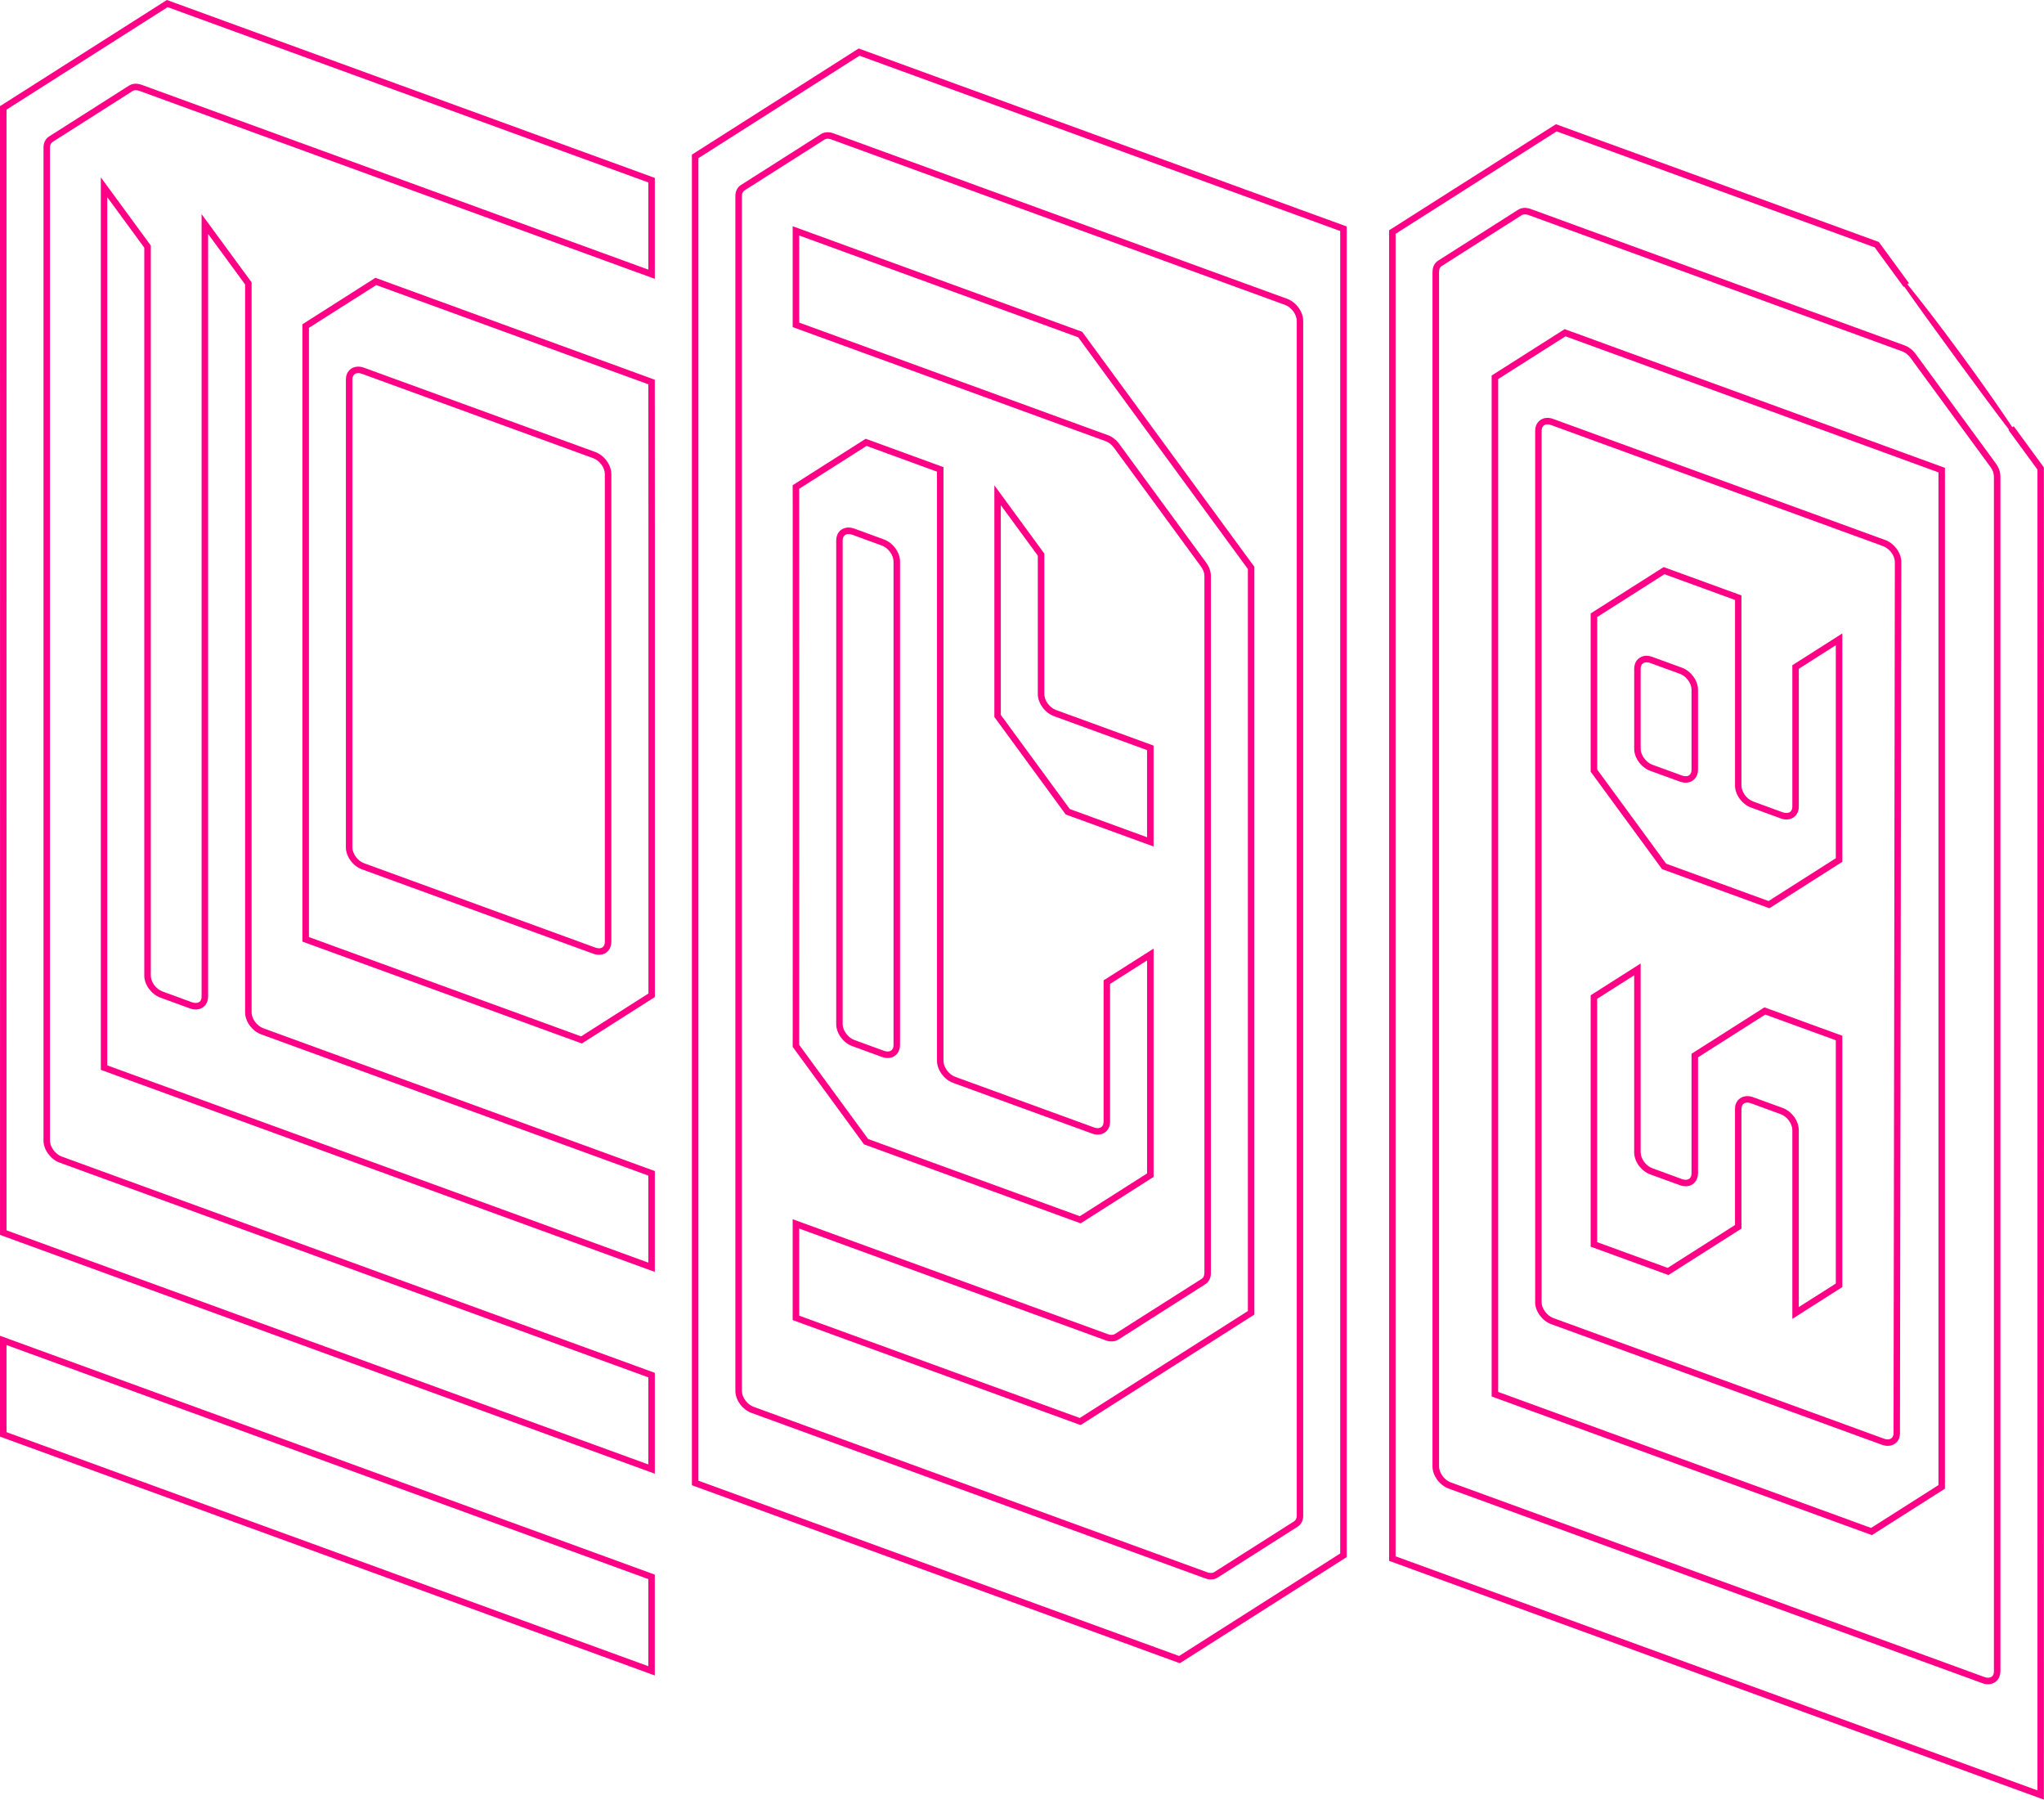 <?xml version="1.0" encoding="UTF-8"?> <svg xmlns="http://www.w3.org/2000/svg" viewBox="0 0 380 334.486" fill="none"> <path d="M38.688 43.48V185.227C38.688 185.57 38.629 185.88 38.533 186.165C38.366 186.629 38.069 186.994 37.704 187.245C37.336 187.496 36.884 187.626 36.399 187.626C36.055 187.626 35.687 187.568 35.306 187.425L29.803 185.419C28.974 185.109 28.237 184.519 27.702 183.794C27.158 183.057 26.823 182.178 26.823 181.336V46.034L19.942 36.646V198.011L120.534 234.678V218.497L48.536 192.241C47.715 191.944 46.971 191.341 46.435 190.616C45.899 189.879 45.568 189.012 45.568 188.171V52.869L38.688 43.48ZM37.478 185.227V39.803L46.778 52.479V188.171C46.778 188.753 47.017 189.368 47.406 189.904C47.808 190.449 48.356 190.901 48.95 191.114L121.735 217.655V236.399C87.412 223.874 53.081 211.366 18.746 198.84V32.965L28.037 45.641V181.332C28.037 181.914 28.275 182.542 28.664 183.078C29.066 183.614 29.614 184.062 30.209 184.276L35.725 186.294C35.963 186.378 36.189 186.412 36.403 186.412C36.654 186.412 36.867 186.353 37.031 186.244C37.194 186.135 37.328 185.972 37.399 185.758C37.458 185.604 37.483 185.428 37.483 185.222L37.478 185.227ZM291.04 62.508L278.522 70.461V258.702L347.855 283.987L360.38 276.022V87.793L336.9 79.221C321.607 73.656 306.327 68.074 291.035 62.508H291.04ZM277.597 69.619L290.897 61.168L291.17 61.277C306.545 66.88 321.93 72.496 337.307 78.099L361.582 86.956V205.436C361.582 229.188 361.595 252.94 361.582 276.692L348.007 285.322C324.445 276.73 300.887 268.145 277.312 259.552V69.799L277.597 69.619ZM285.402 242.036V80.076C285.402 79.732 285.46 79.41 285.557 79.125C285.725 78.673 286.022 78.304 286.385 78.057C286.755 77.806 287.205 77.663 287.692 77.663C288.035 77.663 288.402 77.735 288.785 77.877L350.912 100.524V100.557C351.577 100.888 352.16 101.399 352.607 102.006C353.145 102.743 353.475 103.61 353.475 104.452L353.222 266.055L353.235 266.327C353.235 266.672 353.177 266.995 353.08 267.28C352.915 267.73 352.63 268.1 352.252 268.347C351.885 268.597 351.445 268.727 350.947 268.727C350.602 268.727 350.247 268.67 349.867 268.527L288.365 246.102C287.545 245.804 286.8 245.201 286.265 244.477C285.727 243.74 285.397 242.873 285.397 242.031L285.402 242.036ZM286.6 80.076V242.036C286.6 242.618 286.85 243.233 287.24 243.769C287.64 244.314 288.177 244.766 288.785 244.98L350.272 267.405C350.512 267.487 350.737 267.535 350.95 267.535C351.202 267.535 351.415 267.462 351.577 267.355H351.592C351.745 267.245 351.875 267.082 351.947 266.867C352.005 266.712 352.042 266.537 352.042 266.332V266.235L352.03 266.152L352.27 104.452C352.27 103.87 352.03 103.254 351.642 102.718C351.24 102.182 350.705 101.734 350.11 101.52L349.707 101.378V101.365L288.372 79.004C288.135 78.92 287.91 78.874 287.695 78.874C287.445 78.874 287.23 78.932 287.055 79.054C286.9 79.163 286.77 79.326 286.7 79.54C286.64 79.682 286.602 79.87 286.602 80.076H286.6ZM289.4 24.418L259.455 43.459V289.26L378.777 332.765V87.27L373.392 79.921L373.487 79.849C371.232 76.905 368.055 72.643 363.652 66.625C359.25 60.62 356.145 56.298 354.017 53.258L353.91 53.329L348.522 45.972L289.395 24.414L289.4 24.418ZM258.532 42.626L289.26 23.086C309.275 30.373 329.287 37.663 349.29 44.975L354.89 52.621L354.605 52.835C356.847 55.599 360.107 59.757 364.627 65.917C369.147 72.09 372.137 76.445 374.107 79.401L374.367 79.213L379.98 86.88C380.025 169.414 379.98 251.952 379.98 334.485C339.407 319.682 298.82 304.892 258.247 290.102V42.806L258.532 42.626ZM371.897 88.551V310.632C371.897 310.977 371.84 311.3 371.73 311.585C371.562 312.05 371.277 312.405 370.91 312.652H370.897C370.53 312.902 370.09 313.045 369.592 313.045C369.26 313.045 368.892 312.975 368.512 312.832L269.297 276.662C268.47 276.352 267.732 275.762 267.197 275.037C266.66 274.302 266.317 273.427 266.317 272.58V50.498H266.33C266.33 50.071 266.415 49.669 266.58 49.322C266.76 48.966 267.02 48.656 267.365 48.442L282.217 38.995C282.54 38.794 282.915 38.664 283.342 38.639C283.725 38.626 284.137 38.685 284.565 38.84L354.052 64.184C354.455 64.326 354.847 64.539 355.202 64.824C355.56 65.096 355.88 65.431 356.152 65.808L371.007 86.085C371.277 86.453 371.505 86.855 371.66 87.282C371.815 87.697 371.897 88.124 371.897 88.551ZM370.687 310.637V88.551C370.687 88.267 370.63 87.969 370.532 87.684C370.417 87.375 370.25 87.069 370.047 86.792L355.182 66.508C354.967 66.223 354.73 65.972 354.47 65.771C354.21 65.57 353.927 65.402 353.65 65.306L284.162 39.962C283.892 39.866 283.627 39.833 283.405 39.845C283.192 39.858 283.012 39.904 282.862 40.013L268.007 49.46C267.852 49.556 267.75 49.686 267.665 49.841C267.582 50.029 267.535 50.255 267.535 50.494V272.577C267.535 273.157 267.787 273.787 268.175 274.322C268.57 274.867 269.112 275.307 269.707 275.52L368.935 311.7C369.172 311.797 369.4 311.83 369.6 311.83C369.86 311.83 370.072 311.772 370.24 311.65C370.407 311.542 370.537 311.38 370.61 311.177C370.667 311.022 370.692 310.835 370.692 310.632L370.687 310.637ZM334.41 210.021V242.936L341.292 238.568V193.342L328.182 188.568L315.677 196.52V218.078C315.677 218.422 315.62 218.732 315.51 219.029C315.342 219.481 315.057 219.85 314.69 220.097C314.322 220.348 313.87 220.478 313.372 220.478C313.042 220.478 312.672 220.419 312.292 220.277L306.775 218.271C305.955 217.961 305.21 217.371 304.675 216.646C304.14 215.909 303.807 215.03 303.807 214.188V181.274L296.927 185.641V230.867L310.037 235.65L322.555 227.685V206.127C322.555 205.783 322.6 205.474 322.71 205.176C322.877 204.724 323.16 204.355 323.537 204.108C323.905 203.857 324.345 203.727 324.842 203.727C325.187 203.727 325.542 203.786 325.922 203.928L331.44 205.934C332.267 206.244 333.005 206.835 333.54 207.559C334.075 208.296 334.407 209.175 334.407 210.017L334.41 210.021ZM333.215 244.041V210.021C333.215 209.439 332.962 208.811 332.572 208.275C332.18 207.731 331.635 207.291 331.042 207.077L325.525 205.059C325.287 204.975 325.052 204.929 324.847 204.929C324.597 204.929 324.375 205 324.207 205.109C324.04 205.218 323.922 205.381 323.84 205.595C323.792 205.75 323.755 205.926 323.755 206.131V228.35L310.182 236.981L295.722 231.709V184.988L305.015 179.075V214.188C305.015 214.77 305.265 215.398 305.655 215.934C306.055 216.479 306.592 216.918 307.197 217.132L312.702 219.15C312.952 219.234 313.175 219.28 313.38 219.28C313.632 219.28 313.852 219.209 314.02 219.1C314.187 218.991 314.305 218.828 314.39 218.614C314.447 218.459 314.472 218.283 314.472 218.078V195.859L328.032 187.228C332.862 188.987 337.68 190.742 342.505 192.509V239.217L333.215 245.13V244.037V244.041ZM309.747 160.524L328.79 167.467L341.295 159.515V119.925L334.415 124.305V149.908C334.415 150.252 334.37 150.562 334.26 150.846C334.092 151.311 333.807 151.675 333.432 151.927C333.062 152.178 332.612 152.308 332.125 152.308C331.782 152.308 331.427 152.249 331.045 152.107L325.53 150.088C324.702 149.791 323.965 149.196 323.43 148.472C322.892 147.735 322.562 146.855 322.562 146.014V111.508L309.442 106.726L296.937 114.678V143.036L309.747 160.52V160.524ZM328.657 168.702L308.985 161.533C304.575 155.503 300.147 149.46 295.722 143.43V114.016L309.295 105.398C314.112 107.157 318.942 108.911 323.755 110.67V146.022C323.755 146.604 324.007 147.232 324.395 147.768C324.785 148.304 325.332 148.752 325.927 148.966L331.442 150.984C331.682 151.068 331.907 151.102 332.122 151.102C332.372 151.102 332.595 151.043 332.762 150.934C332.917 150.825 333.047 150.662 333.13 150.448C333.177 150.294 333.215 150.118 333.215 149.912V123.644L342.505 117.731V160.181L328.945 168.811L328.66 168.702H328.657ZM303.812 139.192V124.297C303.812 123.953 303.872 123.631 303.967 123.346C304.135 122.894 304.42 122.525 304.797 122.278C305.165 122.027 305.617 121.885 306.102 121.885C306.445 121.885 306.812 121.956 307.195 122.098L312.697 124.104C313.527 124.401 314.262 125.004 314.8 125.729C315.342 126.466 315.677 127.333 315.677 128.175V143.07C315.677 143.413 315.62 143.736 315.51 144.02C315.342 144.473 315.057 144.841 314.682 145.088C314.312 145.34 313.875 145.469 313.375 145.469C313.045 145.469 312.677 145.411 312.297 145.268L306.78 143.263C305.96 142.953 305.215 142.362 304.68 141.638C304.142 140.901 303.812 140.021 303.812 139.192ZM305.015 124.297V139.192C305.015 139.762 305.265 140.39 305.655 140.926C306.055 141.47 306.592 141.91 307.197 142.136L312.702 144.142C312.952 144.226 313.175 144.272 313.38 144.272C313.64 144.272 313.852 144.213 314.02 144.092C314.187 143.983 314.305 143.819 314.39 143.606C314.447 143.451 314.472 143.275 314.472 143.07V128.175C314.472 127.592 314.235 126.977 313.845 126.441C313.442 125.896 312.895 125.444 312.3 125.231L306.785 123.225C306.545 123.128 306.32 123.095 306.107 123.095C305.855 123.095 305.642 123.154 305.477 123.275C305.31 123.384 305.182 123.547 305.11 123.761C305.052 123.903 305.015 124.092 305.015 124.297ZM213.249 155.608V139.418L195.905 133.091C195.085 132.781 194.34 132.19 193.817 131.466C193.273 130.729 192.938 129.85 192.938 129.02V103.275L186.058 93.886V132.869L198.881 150.365L213.249 155.612V155.608ZM214.458 138.991V157.333C209.013 155.352 203.568 153.355 198.123 151.374C193.712 145.331 189.284 139.301 184.861 133.258V90.205L194.152 102.894V129.02C194.152 129.59 194.39 130.218 194.779 130.754C195.181 131.298 195.729 131.738 196.324 131.964L214.462 138.577V138.991H214.458ZM249.158 288.737V42.936L159.791 10.352L141.071 22.257L129.838 29.401V275.202L219.204 307.785L249.158 288.732V288.737ZM250.367 42.508V289.402C240.022 295.977 229.688 302.555 219.342 309.13C189.113 298.092 158.875 287.075 128.632 276.047V28.74L138.074 22.735C145.264 18.153 152.455 13.58 159.632 9.012C189.883 20.029 220.125 31.068 250.362 42.094V42.508H250.367ZM242.277 59.615V281.71C242.277 282.137 242.194 282.53 242.026 282.885C241.846 283.242 241.587 283.54 241.244 283.752L226.39 293.2C226.068 293.415 225.679 293.53 225.264 293.557C224.884 293.582 224.469 293.51 224.042 293.355L139.681 262.597C138.861 262.3 138.116 261.697 137.58 260.972C137.045 260.235 136.714 259.367 136.714 258.527V36.432C136.714 36.005 136.798 35.603 136.973 35.255C137.141 34.899 137.4 34.602 137.744 34.389L152.597 24.941C152.928 24.728 153.308 24.611 153.735 24.585C154.116 24.56 154.53 24.619 154.957 24.786L239.306 55.544C240.135 55.842 240.871 56.445 241.407 57.169C241.943 57.906 242.273 58.773 242.273 59.615H242.277ZM241.08 281.71V59.615C241.08 59.033 240.829 58.417 240.44 57.881C240.047 57.337 239.503 56.884 238.908 56.671L154.547 25.913C154.275 25.817 154.024 25.77 153.798 25.783C153.585 25.796 153.405 25.854 153.254 25.951V25.963L138.401 35.402C138.246 35.498 138.141 35.628 138.057 35.796C137.961 35.976 137.928 36.198 137.928 36.436V258.53C137.928 259.112 138.166 259.727 138.555 260.265C138.957 260.81 139.506 261.262 140.1 261.475L224.448 292.232C224.72 292.33 224.984 292.375 225.206 292.362C225.407 292.35 225.599 292.292 225.742 292.195L225.754 292.182L240.607 282.745C240.75 282.647 240.867 282.517 240.938 282.35C241.034 282.17 241.08 281.947 241.08 281.71ZM225.11 107.023V236.638C225.11 237.077 225.026 237.467 224.85 237.823C224.683 238.179 224.423 238.476 224.08 238.69L207.933 248.97V248.958C207.603 249.171 207.222 249.301 206.795 249.314C206.414 249.339 206 249.28 205.573 249.125L148.579 228.342V244.531L200.743 263.547L231.99 243.677V105.754L200.446 62.689L148.579 43.769V59.958L205.975 80.884C206.377 81.026 206.77 81.252 207.126 81.537C207.481 81.797 207.804 82.132 208.076 82.509L224.235 104.565C224.507 104.933 224.72 105.335 224.875 105.762C225.03 106.177 225.114 106.604 225.114 107.019L225.11 107.023ZM223.913 236.638V107.023C223.913 106.751 223.854 106.453 223.745 106.169C223.628 105.859 223.461 105.553 223.26 105.277L207.101 83.22C206.887 82.936 206.649 82.676 206.389 82.471C206.13 82.27 205.845 82.115 205.569 82.006L147.365 60.792V42.048C165.316 48.589 183.254 55.117 201.191 61.671C211.868 76.223 222.536 90.787 233.2 105.352V244.33C222.427 251.17 211.654 258.015 200.894 264.867C183.053 258.362 165.207 251.855 147.365 245.352V226.608L205.971 247.974C206.255 248.083 206.506 248.116 206.728 248.103C206.942 248.091 207.122 248.032 207.272 247.936L223.431 237.668C223.574 237.572 223.691 237.442 223.762 237.274C223.858 237.086 223.904 236.872 223.904 236.621L223.913 236.638ZM161.394 211.696L200.747 226.047L213.253 218.095V178.506L206.372 182.873V208.476C206.372 208.819 206.326 209.142 206.218 209.427C206.05 209.879 205.766 210.247 205.389 210.494C205.021 210.746 204.581 210.876 204.083 210.876C203.752 210.876 203.384 210.817 203.003 210.675L177.177 201.261C176.348 200.963 175.611 200.36 175.076 199.636C174.54 198.899 174.197 198.02 174.197 197.19V87.663L161.101 82.881L148.575 90.846C148.575 125.021 148.587 128.38 148.587 130.34V154.569C148.587 156.541 148.575 159.9 148.575 194.192L161.398 211.701L161.394 211.696ZM200.614 227.27L160.632 212.693C156.209 206.663 151.793 200.62 147.37 194.577V194.389C147.37 159.904 147.37 156.533 147.382 154.565V130.335C147.37 128.363 147.37 124.992 147.37 90.511V90.18L160.942 81.55C165.772 83.308 170.589 85.063 175.402 86.822V197.195C175.402 197.764 175.653 198.392 176.042 198.928C176.436 199.473 176.98 199.912 177.574 200.139L203.401 209.552C203.639 209.636 203.874 209.682 204.079 209.682C204.33 209.682 204.552 209.623 204.719 209.502C204.887 209.393 205.004 209.23 205.088 209.016C205.134 208.861 205.171 208.685 205.171 208.48V182.212L214.462 176.311V218.748L200.902 227.379L200.618 227.27H200.614ZM158.841 98.25L164.345 100.268C165.173 100.566 165.91 101.16 166.446 101.893C166.99 102.617 167.325 103.497 167.325 104.339V194.234C167.325 194.577 167.266 194.9 167.157 195.185C166.99 195.649 166.705 196.005 166.329 196.252L166.341 196.265C165.96 196.504 165.521 196.646 165.023 196.646C164.692 196.646 164.324 196.575 163.943 196.445L158.427 194.427C157.598 194.13 156.862 193.527 156.326 192.802C155.79 192.065 155.46 191.198 155.46 190.356V100.461C155.46 100.117 155.518 99.795 155.614 99.51C155.782 99.045 156.066 98.681 156.443 98.43C156.811 98.179 157.263 98.049 157.749 98.049C158.092 98.049 158.46 98.12 158.841 98.25ZM163.943 101.399L158.427 99.38C158.188 99.297 157.962 99.263 157.749 99.263C157.498 99.263 157.284 99.322 157.109 99.431C156.954 99.548 156.824 99.703 156.753 99.916C156.694 100.071 156.657 100.247 156.657 100.461V190.356C156.657 190.939 156.908 191.554 157.297 192.09C157.699 192.635 158.234 193.087 158.841 193.3L164.345 195.306C164.596 195.402 164.818 195.436 165.023 195.436C165.274 195.436 165.496 195.377 165.663 195.256C165.831 195.147 165.948 194.984 166.031 194.783C166.077 194.628 166.115 194.452 166.115 194.238V104.343C166.115 103.761 165.864 103.145 165.475 102.597C165.081 102.061 164.537 101.612 163.943 101.399ZM1.21 249.992V266.182L120.534 309.687V293.497L1.21 249.992ZM0 266.597V248.267C40.584 263.07 81.159 277.847 121.731 292.665V311.407C81.159 296.605 40.584 281.815 0 267.01V266.597ZM31.167 1.327L1.21 20.381V228.673L120.534 272.19V256.002L11.057 216.077C10.229 215.779 9.492 215.176 8.956 214.452C8.421 213.715 8.09 212.848 8.09 212.006V27.42C8.09 26.993 8.174 26.591 8.341 26.244C8.521 25.888 8.781 25.578 9.124 25.364L23.977 15.917C24.299 15.716 24.689 15.586 25.103 15.561C25.484 15.549 25.898 15.607 26.325 15.762L120.534 50.113V33.911L31.167 1.327ZM0.285 19.552L31.025 0C61.267 11.018 91.505 22.044 121.735 33.07V51.826L25.923 16.893C25.651 16.797 25.387 16.75 25.166 16.763C24.965 16.776 24.772 16.834 24.63 16.931L24.617 16.943L9.764 26.39C9.622 26.487 9.505 26.616 9.433 26.771C9.337 26.96 9.291 27.173 9.291 27.425V212.01C9.291 212.592 9.542 213.208 9.931 213.744C10.325 214.288 10.869 214.741 11.463 214.954L121.735 255.16V273.905C81.164 259.112 40.588 244.309 0.004 229.519C0 159.586 0.025 89.657 0 19.728L0.285 19.548V19.552ZM57.434 174.163L108.033 192.622L120.551 184.657C120.563 118.505 120.551 108.38 120.551 98.752C120.538 91.323 120.538 84.117 120.538 71.428L69.952 52.982L57.434 60.934V174.167V174.163ZM107.899 193.845L56.22 175.005C56.22 136.759 56.232 98.522 56.22 60.276L69.792 51.633C87.115 57.948 104.421 64.263 121.731 70.578V70.993C121.731 91.256 121.744 94.946 121.744 98.744C121.744 108.384 121.756 118.522 121.744 184.984V185.315L108.171 193.945L107.899 193.836V193.845ZM113.653 88.103V175.055C113.653 175.398 113.595 175.721 113.486 176.006C113.319 176.458 113.034 176.826 112.666 177.073C112.297 177.325 111.845 177.454 111.36 177.454C111.017 177.454 110.649 177.396 110.268 177.253L67.273 161.571C66.444 161.273 65.708 160.679 65.172 159.954C64.636 159.217 64.306 158.338 64.306 157.496V70.545C64.306 70.201 64.352 69.879 64.461 69.594C64.628 69.142 64.913 68.773 65.289 68.526C65.657 68.275 66.109 68.145 66.595 68.145C66.938 68.145 67.294 68.204 67.675 68.346L110.682 84.016C111.502 84.326 112.247 84.916 112.77 85.641C113.314 86.378 113.649 87.253 113.649 88.099L113.653 88.103ZM112.444 175.051V88.099C112.444 87.517 112.205 86.889 111.816 86.353C111.414 85.808 110.866 85.369 110.272 85.155L67.277 69.472C67.039 69.389 66.813 69.343 66.599 69.343C66.348 69.343 66.135 69.401 65.959 69.523C65.804 69.632 65.674 69.795 65.603 70.008C65.544 70.151 65.507 70.339 65.507 70.545V157.496C65.507 158.078 65.758 158.694 66.147 159.242C66.541 159.778 67.085 160.227 67.679 160.44L110.686 176.123C110.925 176.207 111.151 176.253 111.364 176.253C111.615 176.253 111.829 176.194 111.992 176.073C112.159 175.964 112.289 175.8 112.36 175.587C112.419 175.432 112.444 175.256 112.444 175.051Z" fill="#FF0086"></path> </svg> 